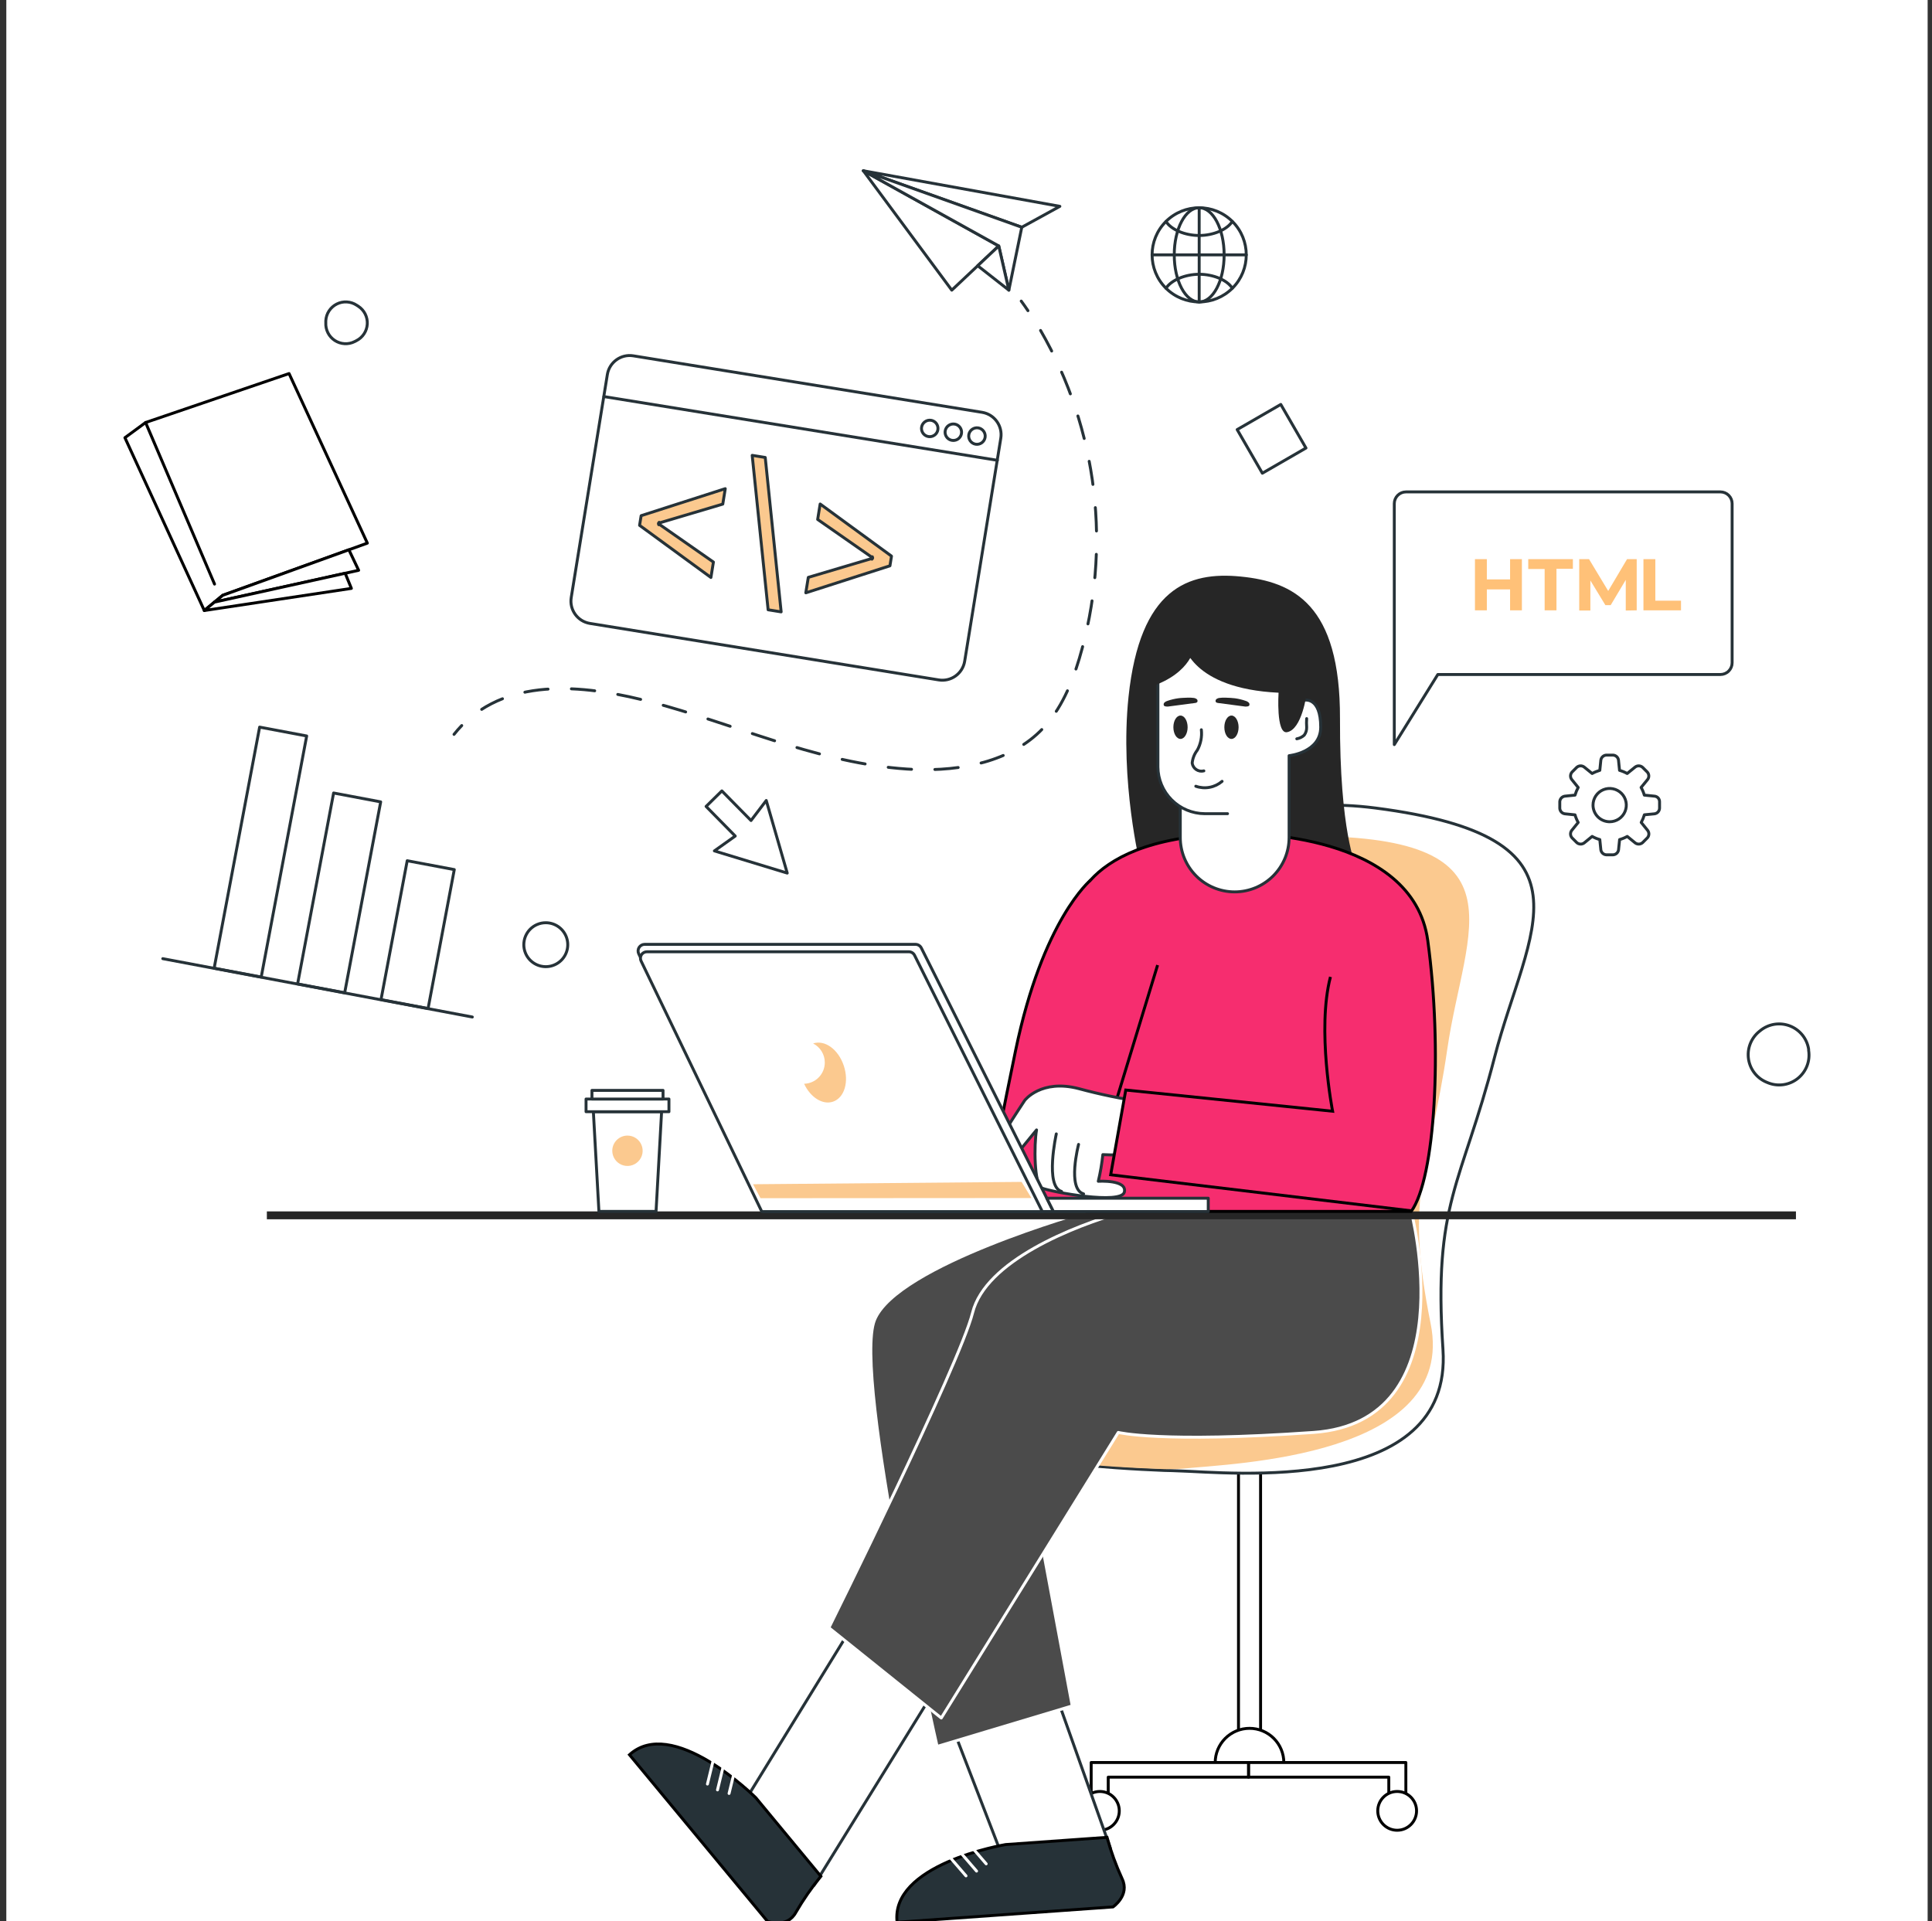 <svg width="181" height="180" viewBox="0 0 181 180" fill="none" xmlns="http://www.w3.org/2000/svg">
<rect x="0" y="0" width="181" height="180" fill="#333333" stroke="none"/>
<g clip-path="url(#clip0_429_2154)">
<rect width="180" height="180" transform="translate(0.592)" fill="white"/>
<path d="M116.029 162.679H118.098V137.368H116.029V162.679Z" fill="white" stroke="black" stroke-width="0.274" stroke-linecap="round" stroke-linejoin="round"/>
<path d="M117.064 161.935C117.486 161.935 117.904 162.018 118.294 162.18C118.684 162.341 119.039 162.579 119.337 162.877C119.635 163.176 119.872 163.531 120.033 163.921C120.194 164.312 120.277 164.73 120.276 165.153H113.846C113.846 164.299 114.185 163.481 114.788 162.877C115.392 162.274 116.21 161.935 117.064 161.935Z" fill="white" stroke="black" stroke-width="0.274" stroke-linecap="round" stroke-linejoin="round"/>
<path d="M116.965 165.136H131.708V169.53H130.11V166.509H116.965V165.136Z" fill="white" stroke="black" stroke-width="0.274" stroke-linecap="round" stroke-linejoin="round"/>
<path d="M130.893 171.484C131.897 171.484 132.71 170.67 132.71 169.667C132.71 168.664 131.897 167.85 130.893 167.85C129.89 167.85 129.076 168.664 129.076 169.667C129.076 170.67 129.89 171.484 130.893 171.484Z" fill="white" stroke="black" stroke-width="0.274" stroke-linecap="round" stroke-linejoin="round"/>
<path d="M130.892 170.505C131.354 170.505 131.729 170.13 131.729 169.667C131.729 169.205 131.354 168.83 130.892 168.83C130.43 168.83 130.055 169.205 130.055 169.667C130.055 170.13 130.43 170.505 130.892 170.505Z" fill="white"/>
<path d="M116.965 165.136H102.227V169.53H103.825V166.509H116.965V165.136Z" fill="white" stroke="black" stroke-width="0.274" stroke-linecap="round" stroke-linejoin="round"/>
<path d="M103.044 171.484C104.047 171.484 104.86 170.671 104.86 169.668C104.86 168.664 104.047 167.851 103.044 167.851C102.04 167.851 101.227 168.664 101.227 169.668C101.227 170.671 102.04 171.484 103.044 171.484Z" fill="white" stroke="black" stroke-width="0.274" stroke-linecap="round" stroke-linejoin="round"/>
<path d="M103.042 170.505C103.505 170.505 103.88 170.13 103.88 169.667C103.88 169.205 103.505 168.83 103.042 168.83C102.58 168.83 102.205 169.205 102.205 169.667C102.205 170.13 102.58 170.505 103.042 170.505Z" fill="white"/>
<path d="M87.047 127.166C87.309 130.384 89.969 133.564 91.562 134.828C94.183 136.924 103.875 137.564 109.074 137.772C109.578 137.772 110.043 137.805 110.448 137.816C115.05 137.937 136.109 140.235 135.184 126.427C134.26 112.62 136.914 111.104 140.017 99.064C143.12 87.024 150.256 78.47 128.858 75.707C120.988 74.694 116.183 76.714 113.255 79.669C108.215 84.758 108.724 92.623 108.724 92.623C108.724 98.539 105.533 109.55 99.311 116.007C97.525 117.942 95.309 119.431 92.842 120.353C88.185 121.989 86.833 124.589 87.047 127.166Z" fill="white" stroke="#263238" stroke-width="0.274" stroke-linecap="round" stroke-linejoin="round"/>
<path d="M87.045 127.167C87.308 130.385 89.967 133.564 91.56 134.828C94.181 136.924 103.846 137.461 109.029 137.647C109.746 137.647 110.32 137.647 110.835 137.603C115.415 137.116 136.556 136.536 134.028 124.003C131.5 111.471 133.929 109.774 135.588 98.309C137.246 86.844 143.31 78.137 121.758 78.339C118.866 78.313 115.988 78.755 113.237 79.647C101.263 83.801 103.786 96.405 103.786 96.405C104.388 101.062 103.096 109.457 99.293 115.986C97.334 119.357 94.701 122.225 91.314 123.834C89.146 124.874 87.8 126.006 87.045 127.167Z" fill="#FBC98F"/>
<path d="M85.777 152.872L94.227 174.768L104.029 173.17L95.809 149.993L85.777 152.872Z" fill="white" stroke="#263238" stroke-width="0.274" stroke-linecap="round" stroke-linejoin="round"/>
<path d="M104.313 178.639C104.298 178.65 104.286 178.66 104.275 178.667L84.045 180.106C83.89 178.779 84.401 177.67 85.276 176.744C86.182 175.785 87.474 175.028 88.804 174.444C90.132 173.861 91.488 173.456 92.513 173.196C93.026 173.066 93.454 172.973 93.755 172.912C93.905 172.881 94.023 172.859 94.104 172.845C94.144 172.837 94.175 172.832 94.196 172.828L94.219 172.824L94.22 172.824L103.712 172.148C104.078 173.475 104.55 174.771 105.124 176.023L105.124 176.023L105.125 176.026C105.503 176.807 105.29 177.463 104.975 177.936C104.817 178.173 104.634 178.362 104.49 178.492C104.418 178.556 104.356 178.606 104.313 178.639Z" fill="#263238" stroke="black" stroke-width="0.274"/>
<path d="M88.426 173.356L90.5 175.758" stroke="white" stroke-width="0.274" stroke-linecap="round" stroke-linejoin="round"/>
<path d="M89.416 172.907L91.49 175.31" stroke="white" stroke-width="0.274" stroke-linecap="round" stroke-linejoin="round"/>
<path d="M90.316 172.228L92.391 174.631" stroke="white" stroke-width="0.274" stroke-linecap="round" stroke-linejoin="round"/>
<path d="M101.832 113.501C101.832 113.501 83.997 118.503 81.928 123.68C79.859 128.857 87.795 163.631 87.795 163.631L100.453 159.833L94.471 127.73L118.978 113.501H101.832Z" fill="#4B4B4B" stroke="white" stroke-width="0.274" stroke-linecap="round" stroke-linejoin="round"/>
<path d="M81.584 149.55L69.254 169.607L76.259 176.651L89.251 155.63L81.584 149.55Z" fill="white" stroke="#263238" stroke-width="0.274" stroke-linecap="round" stroke-linejoin="round"/>
<path d="M70.816 168.445L70.817 168.446L76.903 175.797C76.034 176.861 75.25 177.993 74.559 179.181L74.559 179.181L74.558 179.184C74.142 179.945 73.484 180.154 72.916 180.174C72.63 180.183 72.37 180.145 72.181 180.103C72.086 180.082 72.01 180.061 71.958 180.045C71.94 180.04 71.925 180.035 71.913 180.031L58.973 164.409C59.962 163.513 61.161 163.283 62.424 163.456C63.731 163.635 65.099 164.245 66.348 164.987C67.595 165.727 68.713 166.593 69.521 167.275C69.925 167.616 70.25 167.91 70.475 168.119C70.587 168.224 70.674 168.307 70.733 168.364C70.762 168.392 70.784 168.414 70.799 168.429L70.816 168.445Z" fill="#263238" stroke="black" stroke-width="0.274"/>
<path d="M67.027 164.069L66.277 167.155" stroke="white" stroke-width="0.274" stroke-linecap="round" stroke-linejoin="round"/>
<path d="M67.969 164.616L67.219 167.703" stroke="white" stroke-width="0.274" stroke-linecap="round" stroke-linejoin="round"/>
<path d="M69.052 164.955L68.303 168.036" stroke="white" stroke-width="0.274" stroke-linecap="round" stroke-linejoin="round"/>
<path d="M132.211 113.501C132.211 113.501 137.389 133.203 123.061 134.21C108.734 135.217 104.766 134.21 104.766 134.21L88.184 160.966L77.654 152.51C77.654 152.51 89.908 127.828 91.117 122.996C92.326 118.164 100.486 114.886 105.379 113.506L132.211 113.501Z" fill="#4B4B4B" stroke="white" stroke-width="0.274" stroke-linecap="round" stroke-linejoin="round"/>
<path d="M25.001 114.239L168.254 114.239V113.501L25.001 113.501V114.239Z" fill="#262626"/>
<path d="M106.826 81.064C106.826 81.064 113.88 85.64 127.036 81.168C127.036 81.168 125.498 77.885 125.537 67.339C125.575 56.612 121.159 54.505 116.233 54.019C111.308 53.531 106.804 55.113 105.726 65.281C104.894 73.249 106.826 81.064 106.826 81.064Z" fill="#262626"/>
<path d="M116.506 78.12C116.506 78.12 132.377 77.945 133.762 88.13C135.146 98.314 134.457 110.393 132.213 113.501H101.834L100.455 86.056C100.455 86.056 100.625 78.12 116.506 78.12Z" fill="#F62D6F" stroke="black" stroke-width="0.274" stroke-miterlimit="10"/>
<path d="M102.173 82.466C102.173 82.466 97.69 86.132 95.14 98.451C92.59 110.771 92.562 112.259 92.562 112.259L101.773 112.314L108.45 90.423" fill="#F62D6F"/>
<path d="M102.173 82.466C102.173 82.466 97.69 86.132 95.14 98.451C92.59 110.771 92.562 112.259 92.562 112.259L101.773 112.314L108.45 90.423" stroke="black" stroke-width="0.274" stroke-miterlimit="10"/>
<path d="M103.32 108.182C103.232 109.022 103.09 109.856 102.893 110.678C102.893 110.678 105.63 110.508 105.334 111.695C105.039 112.883 98.553 111.695 97.601 111.312C96.879 111.028 96.862 107.23 97.109 105.867L93.157 110.705C93.157 110.705 91.516 111.121 92.063 109.665C92.61 108.209 96.003 103.098 96.003 103.098C96.003 103.098 97.541 101.068 101.082 102.003C103.061 102.539 105.072 102.954 107.102 103.246C107.102 103.246 111.945 108.647 103.32 108.182Z" fill="white" stroke="#263238" stroke-width="0.274" stroke-linecap="round" stroke-linejoin="round"/>
<path d="M101.046 107.224C101.046 107.224 99.951 111.411 101.517 111.859" stroke="#263238" stroke-width="0.274" stroke-linecap="round" stroke-linejoin="round"/>
<path d="M98.96 106.239C98.96 106.239 97.865 111.165 99.452 111.63" stroke="#263238" stroke-width="0.274" stroke-linecap="round" stroke-linejoin="round"/>
<path d="M132.206 113.446L104.055 110.07L105.467 102.129L124.845 104.115C124.845 104.115 123.351 96.454 124.643 91.528" fill="#F62D6F"/>
<path d="M132.206 113.446L104.055 110.07L105.467 102.129L124.845 104.115C124.845 104.115 123.351 96.454 124.643 91.528" stroke="black" stroke-width="0.274" stroke-miterlimit="10"/>
<path d="M110.575 75.592V78.465C110.574 79.134 110.705 79.797 110.961 80.416C111.217 81.035 111.592 81.597 112.065 82.071C112.538 82.545 113.1 82.921 113.719 83.177C114.337 83.433 115 83.565 115.67 83.565C117.022 83.565 118.32 83.028 119.276 82.071C120.233 81.115 120.77 79.817 120.77 78.465V70.803C120.77 70.803 123.731 70.507 123.731 68.127C123.731 65.259 122.209 65.604 122.209 65.604V61.505H108.479V71.859C108.487 73.018 108.951 74.126 109.77 74.945C110.59 75.765 111.698 76.229 112.857 76.237H115.002" fill="white"/>
<path d="M110.575 75.592V78.465C110.574 79.134 110.705 79.797 110.961 80.416C111.217 81.035 111.592 81.597 112.065 82.071C112.538 82.545 113.1 82.921 113.719 83.177C114.337 83.433 115 83.565 115.67 83.565C117.022 83.565 118.32 83.028 119.276 82.071C120.233 81.115 120.77 79.817 120.77 78.465V70.803C120.77 70.803 123.731 70.507 123.731 68.127C123.731 65.259 122.209 65.604 122.209 65.604V61.505H108.479V71.859C108.487 73.018 108.951 74.126 109.77 74.945C110.59 75.765 111.698 76.229 112.857 76.237H115.002" stroke="#263238" stroke-width="0.274" stroke-linecap="round" stroke-linejoin="round"/>
<path d="M112.549 68.374C112.623 69.034 112.491 69.701 112.171 70.284C111.899 70.635 111.732 71.056 111.689 71.498C111.707 71.621 111.75 71.739 111.817 71.844C111.883 71.949 111.97 72.039 112.074 72.107C112.177 72.176 112.294 72.222 112.416 72.243C112.539 72.263 112.664 72.258 112.784 72.226" fill="white"/>
<path d="M112.549 68.374C112.623 69.034 112.491 69.701 112.171 70.284C111.899 70.635 111.732 71.056 111.689 71.498C111.707 71.621 111.75 71.739 111.817 71.844C111.883 71.949 111.97 72.039 112.074 72.107C112.177 72.176 112.294 72.222 112.416 72.243C112.539 72.263 112.664 72.258 112.784 72.226" stroke="#263238" stroke-width="0.274" stroke-linecap="round" stroke-linejoin="round"/>
<path d="M114.703 68.138C114.703 68.746 114.999 69.233 115.371 69.233C115.743 69.233 116.038 68.74 116.038 68.138C116.038 67.537 115.737 67.044 115.371 67.044C115.004 67.044 114.703 67.531 114.703 68.138Z" fill="#262626"/>
<path d="M109.928 68.138C109.928 68.746 110.229 69.233 110.595 69.233C110.962 69.233 111.263 68.74 111.263 68.138C111.263 67.537 110.968 67.044 110.595 67.044C110.223 67.044 109.928 67.531 109.928 68.138Z" fill="#262626"/>
<path d="M114.492 73.206C114.158 73.493 113.755 73.686 113.322 73.766C112.89 73.847 112.444 73.812 112.029 73.666" fill="white"/>
<path d="M114.492 73.206C114.158 73.493 113.755 73.686 113.322 73.766C112.89 73.847 112.444 73.812 112.029 73.666" stroke="#263238" stroke-width="0.274" stroke-linecap="round" stroke-linejoin="round"/>
<path d="M122.415 67.328C122.396 67.596 122.396 67.865 122.415 68.133C122.427 68.401 122.346 68.666 122.185 68.882C121.991 69.059 121.749 69.177 121.49 69.222" stroke="#263238" stroke-width="0.274" stroke-linecap="round" stroke-linejoin="round"/>
<path d="M110.9 60.367C110.9 60.367 111.59 64.51 119.783 64.904C119.783 64.904 119.531 68.767 120.565 68.603C121.988 68.373 122.415 64.964 122.415 64.964C122.415 64.964 123.663 61.74 121.95 59.382C120.237 57.023 111.716 55.343 110.9 60.367Z" fill="#262626"/>
<path d="M111.869 60.733C111.869 60.733 111.481 63.469 106.911 64.597C106.911 64.597 105.767 57.712 111.869 60.733Z" fill="#262626"/>
<path d="M111.822 65.391C111.929 65.401 112.032 65.441 112.118 65.506C112.158 65.54 112.185 65.588 112.192 65.641C112.199 65.693 112.186 65.746 112.156 65.79C112.099 65.838 112.028 65.865 111.953 65.867L109.414 66.201C109.283 66.201 109.113 66.201 109.042 66.108C109.018 66.061 109.01 66.008 109.019 65.957C109.028 65.906 109.053 65.859 109.091 65.823C109.168 65.75 109.262 65.698 109.365 65.67C109.695 65.554 110.036 65.472 110.383 65.424C110.662 65.385 110.93 65.385 111.226 65.369C111.425 65.357 111.624 65.364 111.822 65.391Z" fill="#262626"/>
<path d="M114.251 65.391C114.143 65.401 114.041 65.441 113.955 65.506C113.914 65.54 113.888 65.588 113.881 65.641C113.874 65.693 113.887 65.746 113.917 65.79C113.974 65.838 114.045 65.865 114.119 65.867L116.659 66.201C116.795 66.201 116.959 66.201 117.031 66.108C117.056 66.062 117.065 66.008 117.056 65.957C117.047 65.905 117.021 65.858 116.981 65.823C116.905 65.749 116.811 65.696 116.708 65.67C116.379 65.555 116.04 65.472 115.695 65.424C115.411 65.385 115.148 65.385 114.847 65.369C114.648 65.357 114.448 65.364 114.251 65.391Z" fill="#262626"/>
<path d="M98.697 113.517L86.317 88.824C86.267 88.722 86.189 88.635 86.092 88.575C85.996 88.514 85.884 88.481 85.77 88.48H60.388C60.284 88.481 60.182 88.509 60.092 88.56C60.002 88.612 59.926 88.685 59.871 88.773C59.817 88.861 59.786 88.962 59.78 89.066C59.775 89.169 59.795 89.272 59.84 89.366L71.53 113.517H98.697Z" fill="white" stroke="#263238" stroke-width="0.274" stroke-linecap="round" stroke-linejoin="round"/>
<path d="M97.652 113.518L85.683 89.509C85.633 89.407 85.555 89.322 85.459 89.263C85.362 89.203 85.25 89.173 85.136 89.175H60.608C60.505 89.174 60.404 89.2 60.314 89.249C60.224 89.298 60.148 89.369 60.093 89.455C60.038 89.542 60.007 89.641 60.001 89.743C59.995 89.846 60.016 89.948 60.06 90.04L71.367 113.518H97.652Z" fill="white" stroke="#263238" stroke-width="0.274" stroke-linecap="round" stroke-linejoin="round"/>
<path d="M98.068 112.264H113.195V113.517H98.692L98.068 112.264Z" fill="white" stroke="#263238" stroke-width="0.274" stroke-linecap="round" stroke-linejoin="round"/>
<path d="M96.628 112.248L71.246 112.264L70.551 110.956L95.709 110.737L96.628 112.248Z" fill="#FBC98F"/>
<path d="M77.271 99.551C77.272 99.181 77.17 98.819 76.976 98.504C76.783 98.189 76.506 97.934 76.177 97.767C77.271 97.4 78.53 98.314 79.044 99.83C79.559 101.346 79.116 102.851 78.043 103.218C77.069 103.552 75.92 102.813 75.334 101.543C75.853 101.529 76.346 101.313 76.707 100.941C77.069 100.569 77.272 100.07 77.271 99.551Z" fill="#FBC98F"/>
<path d="M56.11 113.502H61.462L61.982 104.16H55.59L56.11 113.502Z" fill="white" stroke="#263238" stroke-width="0.274" stroke-linecap="round" stroke-linejoin="round"/>
<path d="M54.904 104.16H62.67V102.972H54.904V104.16Z" fill="white" stroke="#263238" stroke-width="0.274" stroke-linecap="round" stroke-linejoin="round"/>
<path d="M55.457 102.972H62.117V102.162H55.457V102.972Z" fill="white" stroke="#263238" stroke-width="0.274" stroke-linecap="round" stroke-linejoin="round"/>
<path d="M57.361 107.82C57.361 108.102 57.445 108.377 57.601 108.611C57.758 108.845 57.98 109.027 58.24 109.135C58.5 109.243 58.786 109.271 59.062 109.216C59.338 109.161 59.591 109.025 59.79 108.826C59.989 108.628 60.125 108.374 60.18 108.098C60.235 107.822 60.206 107.536 60.099 107.276C59.991 107.016 59.809 106.794 59.575 106.637C59.341 106.481 59.066 106.397 58.784 106.397C58.407 106.397 58.045 106.547 57.778 106.814C57.511 107.081 57.361 107.443 57.361 107.82Z" fill="#FBC98F"/>
<path d="M99.293 19.333L80.883 16L95.725 21.292L99.293 19.333Z" fill="white" stroke="#263238" stroke-width="0.274" stroke-linecap="round" stroke-linejoin="round"/>
<path d="M80.883 16L93.569 23.043L89.168 27.186L80.883 16Z" fill="white" stroke="#263238" stroke-width="0.274" stroke-linecap="round" stroke-linejoin="round"/>
<path d="M95.725 21.292L94.515 27.186L93.569 23.043L80.883 16L95.725 21.292Z" fill="white" stroke="#263238" stroke-width="0.274" stroke-linecap="round" stroke-linejoin="round"/>
<path d="M94.515 27.186L91.598 24.899L93.568 23.044L94.515 27.186Z" fill="white" stroke="#263238" stroke-width="0.274" stroke-linecap="round" stroke-linejoin="round"/>
<path d="M95.674 28.21C95.893 28.506 96.101 28.806 96.303 29.108" stroke="#263238" stroke-width="0.274" stroke-linecap="round" stroke-linejoin="round"/>
<path d="M97.487 30.962C100.147 35.571 101.84 40.672 102.464 45.956C103.087 51.24 102.629 56.596 101.116 61.697C100.399 64.083 99.408 66.458 97.69 68.264C94.707 71.389 90.028 72.259 85.704 72.095C77.588 71.739 70.069 68.346 62.364 66.146C56.579 64.504 49.016 63.098 44.068 67.241" stroke="#263238" stroke-width="0.274" stroke-linecap="round" stroke-linejoin="round" stroke-dasharray="2.19 2.19"/>
<path d="M43.258 67.98C43.003 68.242 42.761 68.518 42.535 68.806" stroke="#263238" stroke-width="0.274" stroke-linecap="round" stroke-linejoin="round"/>
<path d="M59.922 25.243C59.921 25.447 59.98 25.646 60.093 25.816C60.205 25.986 60.365 26.119 60.553 26.198C60.741 26.276 60.948 26.297 61.148 26.258C61.348 26.219 61.532 26.122 61.676 25.978C61.821 25.834 61.919 25.651 61.959 25.451C62 25.252 61.98 25.044 61.902 24.856C61.824 24.668 61.692 24.507 61.523 24.393C61.354 24.28 61.154 24.22 60.951 24.22C60.679 24.22 60.418 24.327 60.225 24.519C60.032 24.711 59.923 24.971 59.922 25.243Z" fill="white"/>
<path d="M56.48 25.243C56.479 25.447 56.539 25.646 56.651 25.816C56.764 25.986 56.924 26.119 57.112 26.198C57.3 26.276 57.507 26.297 57.707 26.258C57.907 26.219 58.09 26.122 58.235 25.978C58.379 25.834 58.478 25.651 58.518 25.451C58.558 25.252 58.538 25.044 58.46 24.856C58.383 24.668 58.251 24.507 58.081 24.393C57.912 24.28 57.713 24.22 57.509 24.22C57.237 24.22 56.977 24.327 56.784 24.519C56.591 24.711 56.482 24.971 56.48 25.243Z" fill="white"/>
<path d="M53.039 25.243C53.038 25.447 53.097 25.646 53.21 25.816C53.322 25.986 53.483 26.119 53.67 26.198C53.858 26.276 54.065 26.297 54.265 26.258C54.465 26.219 54.649 26.122 54.794 25.978C54.938 25.834 55.036 25.651 55.077 25.451C55.117 25.252 55.097 25.044 55.019 24.856C54.941 24.668 54.809 24.507 54.64 24.393C54.471 24.28 54.272 24.22 54.068 24.22C53.796 24.22 53.535 24.327 53.342 24.519C53.15 24.711 53.041 24.971 53.039 25.243Z" fill="white"/>
<path d="M49.602 25.243C49.6 25.447 49.66 25.647 49.773 25.817C49.885 25.987 50.046 26.119 50.234 26.198C50.422 26.277 50.63 26.297 50.83 26.258C51.03 26.218 51.214 26.12 51.358 25.976C51.502 25.832 51.6 25.648 51.64 25.448C51.679 25.248 51.658 25.041 51.58 24.852C51.501 24.664 51.369 24.503 51.199 24.391C51.029 24.278 50.829 24.219 50.625 24.22C50.354 24.221 50.094 24.329 49.903 24.521C49.711 24.713 49.603 24.972 49.602 25.243Z" fill="white"/>
<path d="M46.16 25.243C46.159 25.447 46.218 25.646 46.331 25.816C46.443 25.986 46.604 26.119 46.791 26.198C46.979 26.276 47.186 26.297 47.386 26.258C47.586 26.219 47.77 26.122 47.915 25.978C48.059 25.834 48.158 25.651 48.198 25.451C48.238 25.252 48.218 25.044 48.14 24.856C48.062 24.668 47.931 24.507 47.761 24.393C47.592 24.28 47.393 24.22 47.189 24.22C46.917 24.22 46.656 24.327 46.463 24.519C46.271 24.711 46.162 24.971 46.16 25.243Z" fill="white"/>
<path d="M56.48 28.598C56.48 28.801 56.541 29 56.654 29.169C56.767 29.338 56.928 29.47 57.116 29.548C57.304 29.626 57.511 29.646 57.71 29.607C57.91 29.567 58.093 29.469 58.237 29.325C58.381 29.181 58.479 28.998 58.518 28.798C58.558 28.599 58.538 28.392 58.46 28.204C58.382 28.016 58.25 27.855 58.081 27.742C57.912 27.629 57.713 27.569 57.509 27.569C57.236 27.569 56.975 27.677 56.782 27.87C56.589 28.063 56.48 28.325 56.48 28.598Z" fill="white"/>
<path d="M53.039 28.598C53.039 28.801 53.099 29 53.212 29.169C53.325 29.338 53.486 29.47 53.674 29.548C53.862 29.626 54.069 29.646 54.269 29.607C54.468 29.567 54.651 29.469 54.795 29.325C54.939 29.181 55.037 28.998 55.077 28.798C55.117 28.599 55.096 28.392 55.019 28.204C54.941 28.016 54.809 27.855 54.639 27.742C54.47 27.629 54.271 27.569 54.068 27.569C53.795 27.569 53.533 27.677 53.34 27.87C53.148 28.063 53.039 28.325 53.039 28.598Z" fill="white"/>
<path d="M49.602 28.598C49.602 28.802 49.662 29.001 49.775 29.17C49.889 29.34 50.05 29.472 50.238 29.549C50.426 29.627 50.633 29.647 50.833 29.607C51.033 29.567 51.216 29.468 51.36 29.324C51.504 29.179 51.601 28.995 51.64 28.796C51.679 28.596 51.658 28.389 51.579 28.201C51.501 28.013 51.368 27.852 51.198 27.74C51.028 27.628 50.829 27.568 50.625 27.569C50.353 27.571 50.093 27.68 49.901 27.873C49.709 28.065 49.602 28.326 49.602 28.598Z" fill="white"/>
<path d="M46.16 28.598C46.16 28.802 46.221 29.001 46.334 29.17C46.447 29.339 46.607 29.471 46.795 29.549C46.983 29.627 47.19 29.647 47.39 29.607C47.589 29.568 47.773 29.47 47.916 29.326C48.06 29.182 48.158 28.998 48.198 28.799C48.238 28.599 48.217 28.392 48.14 28.204C48.062 28.017 47.93 27.856 47.761 27.743C47.591 27.63 47.392 27.569 47.189 27.569C46.916 27.569 46.654 27.678 46.462 27.871C46.269 28.064 46.16 28.325 46.16 28.598Z" fill="white"/>
<path d="M42.717 28.598C42.717 28.802 42.777 29.001 42.89 29.17C43.003 29.339 43.164 29.471 43.352 29.549C43.54 29.627 43.747 29.647 43.946 29.607C44.146 29.568 44.329 29.47 44.473 29.326C44.617 29.182 44.715 28.998 44.755 28.799C44.794 28.599 44.774 28.392 44.696 28.204C44.618 28.017 44.486 27.856 44.317 27.743C44.148 27.63 43.949 27.569 43.746 27.569C43.473 27.569 43.211 27.678 43.018 27.871C42.825 28.064 42.717 28.325 42.717 28.598Z" fill="white"/>
<path d="M67.262 22.02C67.262 22.223 67.322 22.422 67.435 22.591C67.548 22.76 67.709 22.892 67.897 22.97C68.085 23.048 68.292 23.068 68.491 23.029C68.691 22.989 68.874 22.891 69.018 22.747C69.162 22.603 69.26 22.42 69.3 22.22C69.339 22.021 69.319 21.814 69.241 21.626C69.163 21.438 69.031 21.277 68.862 21.164C68.693 21.051 68.494 20.991 68.291 20.991C68.018 20.991 67.756 21.099 67.563 21.292C67.37 21.485 67.262 21.747 67.262 22.02Z" fill="white"/>
<path d="M63.824 22.02C63.824 22.223 63.885 22.422 63.998 22.592C64.111 22.761 64.272 22.893 64.461 22.971C64.649 23.048 64.856 23.068 65.056 23.028C65.256 22.988 65.439 22.89 65.583 22.745C65.726 22.601 65.824 22.417 65.863 22.217C65.902 22.017 65.881 21.81 65.802 21.622C65.723 21.434 65.591 21.274 65.421 21.162C65.251 21.049 65.051 20.99 64.848 20.991C64.713 20.991 64.579 21.017 64.455 21.069C64.33 21.121 64.217 21.197 64.122 21.292C64.027 21.388 63.952 21.502 63.901 21.626C63.849 21.751 63.824 21.885 63.824 22.02Z" fill="white"/>
<path d="M60.383 22.02C60.383 22.223 60.443 22.422 60.556 22.591C60.669 22.76 60.83 22.892 61.018 22.97C61.206 23.048 61.413 23.068 61.612 23.029C61.812 22.989 61.995 22.891 62.139 22.747C62.283 22.603 62.381 22.42 62.421 22.22C62.461 22.021 62.44 21.814 62.362 21.626C62.284 21.438 62.153 21.277 61.983 21.164C61.814 21.051 61.615 20.991 61.412 20.991C61.139 20.991 60.877 21.099 60.684 21.292C60.491 21.485 60.383 21.747 60.383 22.02Z" fill="white"/>
<path d="M56.941 22.02C56.941 22.224 57.002 22.422 57.115 22.592C57.228 22.761 57.389 22.893 57.577 22.971C57.764 23.049 57.971 23.069 58.171 23.029C58.371 22.989 58.554 22.892 58.698 22.748C58.842 22.604 58.94 22.42 58.979 22.221C59.019 22.021 58.999 21.814 58.921 21.626C58.843 21.438 58.711 21.278 58.542 21.165C58.373 21.052 58.174 20.991 57.97 20.991C57.697 20.991 57.436 21.1 57.243 21.293C57.05 21.485 56.941 21.747 56.941 22.02Z" fill="white"/>
<path d="M53.496 22.02C53.496 22.223 53.556 22.422 53.669 22.591C53.782 22.76 53.943 22.892 54.131 22.97C54.319 23.048 54.526 23.068 54.726 23.029C54.925 22.989 55.109 22.891 55.252 22.747C55.396 22.603 55.494 22.42 55.534 22.22C55.574 22.021 55.553 21.814 55.475 21.626C55.398 21.438 55.266 21.277 55.097 21.164C54.927 21.051 54.728 20.991 54.525 20.991C54.252 20.991 53.99 21.099 53.797 21.292C53.605 21.485 53.496 21.747 53.496 22.02Z" fill="white"/>
<path d="M73.594 82.788L66.769 80.703L68.723 79.313L65.992 76.539L67.47 75.083L70.201 77.858L71.629 75.981L73.594 82.788Z" fill="white"/>
<path d="M73.752 81.803L66.927 79.724L68.881 78.333L66.15 75.559L67.628 74.103L70.359 76.878L71.787 75.001L73.752 81.803Z" stroke="#263238" stroke-width="0.274" stroke-linecap="round" stroke-linejoin="round"/>
<path d="M169.442 98.304V98.413C169.52 98.897 169.47 99.394 169.295 99.853C169.121 100.311 168.828 100.716 168.448 101.026C168.068 101.336 167.612 101.54 167.128 101.619C166.643 101.697 166.147 101.647 165.688 101.472L165.579 101.428C165.12 101.253 164.715 100.961 164.406 100.58C164.096 100.199 163.892 99.743 163.814 99.258C163.737 98.773 163.788 98.277 163.963 97.818C164.139 97.359 164.431 96.955 164.812 96.645L164.9 96.574C165.281 96.26 165.738 96.053 166.225 95.972C166.713 95.892 167.212 95.943 167.674 96.119C168.135 96.294 168.542 96.589 168.853 96.973C169.163 97.356 169.367 97.816 169.442 98.304Z" stroke="#263238" stroke-width="0.274" stroke-linecap="round" stroke-linejoin="round"/>
<path d="M33.417 28.598L33.571 28.697C33.844 28.876 34.065 29.124 34.212 29.416C34.359 29.708 34.427 30.034 34.409 30.36C34.39 30.687 34.287 31.003 34.108 31.276C33.929 31.55 33.682 31.772 33.39 31.92L33.231 32.002C32.939 32.151 32.613 32.22 32.285 32.202C31.958 32.184 31.641 32.081 31.366 31.901C31.091 31.722 30.869 31.474 30.721 31.181C30.573 30.888 30.504 30.562 30.522 30.234V30.054C30.54 29.725 30.644 29.407 30.824 29.132C31.004 28.857 31.254 28.634 31.548 28.486C31.841 28.338 32.169 28.271 32.498 28.291C32.826 28.31 33.143 28.416 33.417 28.598Z" stroke="#263238" stroke-width="0.274" stroke-linecap="round" stroke-linejoin="round"/>
<path d="M118.264 44.337L122.35 41.978L119.991 37.893L115.905 40.251L118.264 44.337Z" stroke="#263238" stroke-width="0.274" stroke-linecap="round" stroke-linejoin="round"/>
<path d="M49.074 88.513C49.074 88.92 49.195 89.318 49.421 89.657C49.648 89.995 49.969 90.259 50.346 90.414C50.722 90.57 51.136 90.61 51.535 90.531C51.935 90.451 52.301 90.254 52.589 89.966C52.877 89.678 53.072 89.31 53.151 88.911C53.23 88.511 53.188 88.097 53.032 87.722C52.875 87.346 52.61 87.025 52.271 86.799C51.932 86.574 51.534 86.454 51.127 86.455C50.856 86.455 50.589 86.508 50.34 86.612C50.09 86.715 49.864 86.867 49.673 87.058C49.483 87.249 49.332 87.476 49.229 87.726C49.126 87.975 49.074 88.243 49.074 88.513Z" stroke="#263238" stroke-width="0.274" stroke-linecap="round" stroke-linejoin="round"/>
<path d="M154.048 74.498C153.978 74.247 153.877 74.006 153.747 73.781L154.36 73.031C154.436 72.93 154.474 72.805 154.468 72.678C154.462 72.551 154.412 72.43 154.327 72.336L153.889 71.898C153.795 71.813 153.674 71.763 153.548 71.757C153.421 71.751 153.296 71.79 153.194 71.865L152.444 72.473C152.217 72.347 151.977 72.248 151.727 72.177L151.629 71.214C151.61 71.089 151.549 70.975 151.455 70.89C151.361 70.805 151.241 70.755 151.115 70.749H150.491C150.364 70.755 150.244 70.805 150.15 70.89C150.057 70.975 149.995 71.089 149.976 71.214L149.878 72.177C149.629 72.249 149.388 72.348 149.161 72.473L148.411 71.865C148.309 71.79 148.184 71.751 148.058 71.757C147.931 71.763 147.81 71.813 147.716 71.898L147.278 72.336C147.193 72.43 147.143 72.551 147.137 72.678C147.131 72.805 147.169 72.93 147.245 73.031L147.853 73.781C147.729 74.008 147.63 74.249 147.557 74.498L146.6 74.596C146.474 74.614 146.358 74.675 146.272 74.769C146.186 74.863 146.135 74.984 146.129 75.111V75.729C146.134 75.857 146.184 75.979 146.27 76.074C146.356 76.169 146.473 76.231 146.6 76.249L147.557 76.348C147.628 76.595 147.727 76.834 147.853 77.059L147.245 77.809C147.169 77.91 147.131 78.035 147.137 78.162C147.143 78.289 147.193 78.41 147.278 78.504L147.716 78.942C147.809 79.028 147.93 79.079 148.057 79.085C148.183 79.093 148.309 79.055 148.411 78.98L149.161 78.367C149.387 78.495 149.627 78.594 149.878 78.662L149.976 79.626C149.995 79.751 150.057 79.865 150.15 79.95C150.244 80.035 150.364 80.085 150.491 80.091H151.12C151.246 80.085 151.367 80.035 151.46 79.95C151.554 79.865 151.616 79.751 151.634 79.626L151.733 78.662C151.983 78.593 152.224 78.494 152.45 78.367L153.2 78.98C153.302 79.055 153.427 79.093 153.554 79.085C153.681 79.079 153.801 79.028 153.895 78.942L154.332 78.504C154.418 78.41 154.468 78.289 154.474 78.162C154.48 78.035 154.441 77.91 154.365 77.809L153.758 77.059C153.882 76.831 153.981 76.591 154.053 76.342L155.011 76.249C155.137 76.23 155.252 76.168 155.337 76.073C155.422 75.978 155.471 75.856 155.476 75.729V75.111C155.477 74.982 155.429 74.859 155.343 74.763C155.257 74.668 155.139 74.609 155.011 74.596L154.048 74.498Z" stroke="#263238" stroke-width="0.274" stroke-linecap="round" stroke-linejoin="round"/>
<path d="M149.242 75.439C149.241 75.13 149.332 74.828 149.502 74.571C149.673 74.314 149.916 74.113 150.201 73.994C150.486 73.875 150.8 73.843 151.103 73.903C151.406 73.962 151.684 74.111 151.903 74.328C152.122 74.546 152.271 74.824 152.331 75.127C152.392 75.43 152.361 75.743 152.243 76.029C152.126 76.314 151.926 76.558 151.669 76.73C151.412 76.901 151.111 76.993 150.802 76.993C150.389 76.993 149.993 76.829 149.701 76.538C149.409 76.247 149.244 75.851 149.242 75.439Z" stroke="#263238" stroke-width="0.274" stroke-linecap="round" stroke-linejoin="round"/>
<path d="M58.373 59.66L86.416 64.202C88.851 64.596 91.144 62.942 91.538 60.508L94.171 44.252C94.565 41.818 92.911 39.524 90.477 39.13L62.434 34.588C59.999 34.194 57.706 35.848 57.311 38.282L54.678 54.538C54.284 56.972 55.938 59.266 58.373 59.66Z" fill="white"/>
<path d="M56.9 35.092L53.516 55.982C53.329 57.137 54.114 58.224 55.268 58.411L87.947 63.704C89.102 63.891 90.189 63.107 90.376 61.952L93.76 41.061C93.947 39.907 93.162 38.819 92.008 38.632L59.329 33.339C58.175 33.152 57.087 33.937 56.9 35.092Z" stroke="#263238" stroke-width="0.274" stroke-linecap="round" stroke-linejoin="round"/>
<path d="M93.439 43.127L56.58 37.157" stroke="#263238" stroke-width="0.274" stroke-linecap="round" stroke-linejoin="round"/>
<path d="M90.762 40.73C90.746 40.831 90.749 40.933 90.772 41.032C90.795 41.131 90.838 41.224 90.897 41.307C90.956 41.39 91.031 41.46 91.117 41.513C91.204 41.567 91.3 41.603 91.4 41.62C91.5 41.636 91.603 41.633 91.702 41.61C91.8 41.587 91.894 41.544 91.977 41.485C92.059 41.426 92.129 41.351 92.183 41.265C92.237 41.178 92.273 41.082 92.289 40.982C92.323 40.78 92.274 40.572 92.154 40.405C92.035 40.239 91.854 40.126 91.652 40.093C91.449 40.059 91.242 40.108 91.075 40.227C90.908 40.347 90.796 40.528 90.762 40.73Z" fill="white" stroke="#263238" stroke-width="0.274" stroke-linecap="round" stroke-linejoin="round"/>
<path d="M88.551 40.375C88.527 40.526 88.548 40.68 88.612 40.819C88.675 40.957 88.778 41.074 88.908 41.154C89.038 41.233 89.189 41.273 89.341 41.267C89.494 41.262 89.641 41.211 89.764 41.122C89.888 41.032 89.983 40.909 90.036 40.766C90.089 40.623 90.099 40.468 90.064 40.319C90.029 40.171 89.951 40.036 89.839 39.932C89.728 39.828 89.588 39.759 89.437 39.735C89.337 39.718 89.234 39.722 89.135 39.745C89.037 39.769 88.943 39.811 88.861 39.871C88.778 39.93 88.709 40.005 88.655 40.092C88.602 40.178 88.567 40.275 88.551 40.375Z" fill="white" stroke="#263238" stroke-width="0.274" stroke-linecap="round" stroke-linejoin="round"/>
<path d="M86.34 40.019C86.316 40.17 86.337 40.324 86.401 40.463C86.464 40.601 86.567 40.718 86.697 40.798C86.827 40.878 86.978 40.917 87.13 40.912C87.283 40.906 87.43 40.855 87.553 40.766C87.677 40.677 87.772 40.553 87.825 40.41C87.878 40.267 87.888 40.112 87.853 39.963C87.818 39.815 87.74 39.68 87.628 39.576C87.516 39.472 87.377 39.404 87.226 39.379C87.024 39.347 86.817 39.397 86.651 39.517C86.485 39.637 86.373 39.817 86.34 40.019Z" fill="white" stroke="#263238" stroke-width="0.274" stroke-linecap="round" stroke-linejoin="round"/>
<path d="M83.374 53.012L83.521 52.107L76.837 47.221L76.603 48.668L81.755 52.263L81.724 52.165L81.688 52.391L81.747 52.308L75.726 54.097L75.492 55.544L83.374 53.012ZM70.47 42.664L71.961 57.132L73.183 57.33L71.691 42.861L70.47 42.664ZM59.919 49.221L66.603 54.108L66.837 52.66L61.685 49.066L61.715 49.163L61.752 48.937L61.692 49.02L67.714 47.232L67.948 45.784L60.065 48.317L59.919 49.221Z" fill="#FBC98F"/>
<path d="M83.374 53.012L83.51 53.034C83.502 53.085 83.465 53.127 83.416 53.143L83.374 53.012ZM83.521 52.107L83.602 51.996C83.643 52.027 83.664 52.078 83.656 52.129L83.521 52.107ZM76.837 47.221L76.701 47.199C76.709 47.152 76.741 47.112 76.785 47.094C76.829 47.076 76.879 47.082 76.918 47.11L76.837 47.221ZM76.603 48.668L76.525 48.781C76.481 48.751 76.459 48.699 76.468 48.647L76.603 48.668ZM81.755 52.263L81.886 52.222C81.903 52.278 81.883 52.339 81.836 52.374C81.788 52.408 81.724 52.409 81.676 52.375L81.755 52.263ZM81.724 52.165L81.589 52.143C81.599 52.08 81.651 52.033 81.714 52.028C81.778 52.024 81.836 52.063 81.855 52.124L81.724 52.165ZM81.688 52.391L81.799 52.471C81.762 52.523 81.694 52.542 81.635 52.518C81.576 52.494 81.542 52.432 81.552 52.369L81.688 52.391ZM81.747 52.308L81.708 52.177C81.765 52.16 81.825 52.181 81.859 52.229C81.893 52.276 81.893 52.341 81.859 52.388L81.747 52.308ZM75.726 54.097L75.59 54.075C75.599 54.023 75.636 53.98 75.687 53.965L75.726 54.097ZM75.492 55.544L75.534 55.675C75.488 55.69 75.439 55.68 75.402 55.648C75.366 55.617 75.349 55.57 75.356 55.523L75.492 55.544ZM83.239 52.99L83.385 52.085L83.656 52.129L83.51 53.034L83.239 52.99ZM83.44 52.218L76.756 47.332L76.918 47.11L83.602 51.996L83.44 52.218ZM76.972 47.243L76.738 48.69L76.468 48.647L76.701 47.199L76.972 47.243ZM76.681 48.556L81.833 52.15L81.676 52.375L76.525 48.781L76.681 48.556ZM81.624 52.304L81.593 52.206L81.855 52.124L81.886 52.222L81.624 52.304ZM81.86 52.187L81.823 52.413L81.552 52.369L81.589 52.143L81.86 52.187ZM81.576 52.311L81.636 52.228L81.859 52.388L81.799 52.471L81.576 52.311ZM81.787 52.44L75.765 54.228L75.687 53.965L81.708 52.177L81.787 52.44ZM75.861 54.119L75.627 55.566L75.356 55.523L75.59 54.075L75.861 54.119ZM75.45 55.414L83.332 52.881L83.416 53.143L75.534 55.675L75.45 55.414ZM70.47 42.664L70.333 42.678C70.329 42.636 70.345 42.593 70.376 42.564C70.407 42.535 70.45 42.522 70.492 42.529L70.47 42.664ZM71.961 57.132L71.939 57.268C71.878 57.258 71.831 57.208 71.825 57.146L71.961 57.132ZM73.183 57.33L73.319 57.316C73.323 57.358 73.308 57.4 73.277 57.429C73.246 57.459 73.203 57.472 73.161 57.465L73.183 57.33ZM71.691 42.861L71.713 42.726C71.775 42.736 71.821 42.786 71.828 42.847L71.691 42.861ZM70.606 42.65L72.098 57.118L71.825 57.146L70.333 42.678L70.606 42.65ZM71.983 56.997L73.204 57.194L73.161 57.465L71.939 57.268L71.983 56.997ZM73.046 57.344L71.555 42.876L71.828 42.847L73.319 57.316L73.046 57.344ZM71.669 42.997L70.448 42.8L70.492 42.529L71.713 42.726L71.669 42.997ZM59.919 49.221L59.838 49.332C59.796 49.302 59.775 49.25 59.784 49.199L59.919 49.221ZM66.603 54.108L66.738 54.13C66.731 54.177 66.699 54.217 66.655 54.235C66.611 54.253 66.56 54.247 66.522 54.218L66.603 54.108ZM66.837 52.66L66.915 52.548C66.958 52.578 66.981 52.63 66.972 52.682L66.837 52.66ZM61.685 49.066L61.554 49.107C61.536 49.051 61.556 48.99 61.604 48.955C61.651 48.92 61.715 48.92 61.763 48.953L61.685 49.066ZM61.715 49.163L61.851 49.185C61.841 49.248 61.789 49.296 61.725 49.3C61.662 49.305 61.604 49.265 61.585 49.205L61.715 49.163ZM61.752 48.937L61.641 48.857C61.678 48.806 61.746 48.786 61.804 48.81C61.863 48.835 61.898 48.896 61.888 48.959L61.752 48.937ZM61.692 49.02L61.731 49.152C61.675 49.169 61.614 49.148 61.58 49.1C61.546 49.052 61.547 48.988 61.581 48.94L61.692 49.02ZM67.714 47.232L67.849 47.254C67.841 47.306 67.803 47.348 67.753 47.363L67.714 47.232ZM67.948 45.784L67.906 45.654C67.951 45.639 68.001 45.649 68.037 45.68C68.073 45.711 68.091 45.759 68.083 45.806L67.948 45.784ZM60.065 48.317L59.93 48.295C59.938 48.244 59.974 48.202 60.023 48.186L60.065 48.317ZM60 49.111L66.684 53.997L66.522 54.218L59.838 49.332L60 49.111ZM66.467 54.086L66.701 52.638L66.972 52.682L66.738 54.13L66.467 54.086ZM66.758 52.773L61.606 49.178L61.763 48.953L66.915 52.548L66.758 52.773ZM61.816 49.025L61.846 49.123L61.585 49.205L61.554 49.107L61.816 49.025ZM61.58 49.142L61.617 48.915L61.888 48.959L61.851 49.185L61.58 49.142ZM61.863 49.017L61.804 49.101L61.581 48.94L61.641 48.857L61.863 49.017ZM61.653 48.889L67.675 47.1L67.753 47.363L61.731 49.152L61.653 48.889ZM67.579 47.21L67.812 45.762L68.083 45.806L67.849 47.254L67.579 47.21ZM67.99 45.915L60.107 48.447L60.023 48.186L67.906 45.654L67.99 45.915ZM60.201 48.338L60.054 49.243L59.784 49.199L59.93 48.295L60.201 48.338Z" fill="#263238"/>
<path d="M38.686 93.306L43.084 94.159L45.37 82.365L40.973 81.513L38.686 93.306Z" fill="white"/>
<path d="M21.844 91.049L26.254 91.881L29.966 72.198L25.556 71.366L21.844 91.049Z" fill="white"/>
<path d="M29.664 92.518L34.074 93.35L37.04 77.625L32.63 76.793L29.664 92.518Z" fill="white"/>
<path d="M35.696 93.659L40.105 94.491L42.56 81.476L38.15 80.645L35.696 93.659Z" stroke="#263238" stroke-width="0.274" stroke-linecap="round" stroke-linejoin="round"/>
<path d="M20.063 90.713L24.473 91.544L28.732 68.957L24.323 68.126L20.063 90.713Z" stroke="#263238" stroke-width="0.274" stroke-linecap="round" stroke-linejoin="round"/>
<path d="M27.881 92.186L32.291 93.018L35.664 75.131L31.254 74.299L27.881 92.186Z" stroke="#263238" stroke-width="0.274" stroke-linecap="round" stroke-linejoin="round"/>
<path d="M44.25 95.288L15.25 89.821" stroke="#263238" stroke-width="0.274" stroke-linecap="round" stroke-linejoin="round"/>
<path d="M163.459 48.338V63.256C163.459 63.547 163.344 63.825 163.139 64.03C162.934 64.235 162.655 64.351 162.365 64.351H135.866L131.789 70.918V48.338C131.789 48.047 131.904 47.769 132.11 47.564C132.315 47.358 132.593 47.243 132.884 47.243H162.392C162.678 47.25 162.949 47.369 163.149 47.573C163.348 47.778 163.46 48.052 163.459 48.338Z" fill="white"/>
<path d="M142.579 52.389V57.184H141.472V55.223H139.295V57.184H138.182V52.389H139.295V54.287H141.472V52.389H142.579Z" fill="#FFC178"/>
<path d="M144.711 53.312H143.174V52.389H147.356V53.293H145.818V57.184H144.711V53.312Z" fill="#FFC178"/>
<path d="M153.967 52.389H155.08V56.28H157.485V57.184H153.967V52.389Z" fill="#FFC178"/>
<path d="M152.31 57.203V54.331L150.899 56.697H150.4L148.995 54.388V57.203H147.951V52.389H148.869L150.665 55.369L152.431 52.389H153.335V57.184L152.31 57.203Z" fill="#FFC178"/>
<path d="M162.274 47.183V62.102C162.274 62.392 162.158 62.671 161.953 62.876C161.748 63.081 161.469 63.197 161.179 63.197H134.702L130.625 69.764V47.183C130.625 46.893 130.74 46.615 130.946 46.409C131.151 46.204 131.429 46.089 131.72 46.089H161.19C161.478 46.092 161.754 46.208 161.957 46.413C162.16 46.618 162.274 46.895 162.274 47.183Z" stroke="#263238" stroke-width="0.274" stroke-linecap="round" stroke-linejoin="round"/>
<path d="M34.415 50.888L20.87 55.775L19.14 57.203L11.703 41.01L13.64 39.587L27.081 35.001L34.415 50.888Z" fill="white" stroke="black" stroke-width="0.274" stroke-linecap="round" stroke-linejoin="round"/>
<path d="M32.686 51.512L33.6 53.433L20.094 56.416L20.871 55.775L32.686 51.512Z" fill="white" stroke="black" stroke-width="0.274" stroke-linecap="round" stroke-linejoin="round"/>
<path d="M32.339 53.712L32.919 55.129L19.139 57.203L20.091 56.415L32.339 53.712Z" fill="white" stroke="black" stroke-width="0.274" stroke-linecap="round" stroke-linejoin="round"/>
<path d="M13.641 39.587L20.098 54.725" stroke="black" stroke-width="0.274" stroke-linecap="round" stroke-linejoin="round"/>
<path d="M26.523 36.019L32.921 50.275L21.79 54.451L15.217 39.839L26.523 36.019Z" fill="white"/>
<path d="M116.881 25.885C117.814 23.635 116.745 21.054 114.494 20.122C112.244 19.19 109.663 20.259 108.731 22.509C107.799 24.76 108.868 27.34 111.118 28.273C113.369 29.205 115.949 28.136 116.881 25.885Z" fill="white"/>
<path d="M112.804 28.609C114.094 28.609 115.14 26.634 115.14 24.198C115.14 21.762 114.094 19.787 112.804 19.787C111.513 19.787 110.467 21.762 110.467 24.198C110.467 26.634 111.513 28.609 112.804 28.609Z" fill="white"/>
<path d="M109.697 21.068C110.19 21.845 111.487 22.381 112.806 22.381C114.125 22.381 115.422 21.834 115.909 21.068" fill="white"/>
<path d="M115.909 27.323C115.422 26.546 114.119 26.015 112.806 26.015C111.492 26.015 110.19 26.562 109.697 27.323" fill="white"/>
<path d="M115.465 26.997C117.187 25.274 117.187 22.481 115.465 20.758C113.742 19.036 110.949 19.036 109.226 20.758C107.504 22.481 107.504 25.274 109.226 26.997C110.949 28.719 113.742 28.719 115.465 26.997Z" stroke="#263238" stroke-width="0.274" stroke-linecap="round" stroke-linejoin="round"/>
<path d="M110.01 23.88C110.01 26.316 111.055 28.291 112.347 28.291C113.638 28.291 114.683 26.316 114.683 23.88C114.683 21.445 113.638 19.464 112.347 19.464C111.055 19.464 110.01 21.439 110.01 23.88Z" stroke="#263238" stroke-width="0.274" stroke-linecap="round" stroke-linejoin="round"/>
<path d="M109.236 20.75C109.729 21.527 111.026 22.063 112.345 22.063C113.664 22.063 114.961 21.516 115.448 20.75" stroke="#263238" stroke-width="0.274" stroke-linecap="round" stroke-linejoin="round"/>
<path d="M115.45 27.006C114.963 26.229 113.66 25.698 112.347 25.698C111.033 25.698 109.731 26.245 109.238 27.006" stroke="#263238" stroke-width="0.274" stroke-linecap="round" stroke-linejoin="round"/>
<path d="M116.758 23.881H107.936" stroke="#263238" stroke-width="0.274" stroke-linecap="round" stroke-linejoin="round"/>
<path d="M112.346 19.464V28.291" stroke="#263238" stroke-width="0.274" stroke-linecap="round" stroke-linejoin="round"/>
</g>
<defs>
<clipPath id="clip0_429_2154">
<rect width="180" height="180" fill="white" transform="translate(0.592)"/>
</clipPath>
</defs>
</svg>
